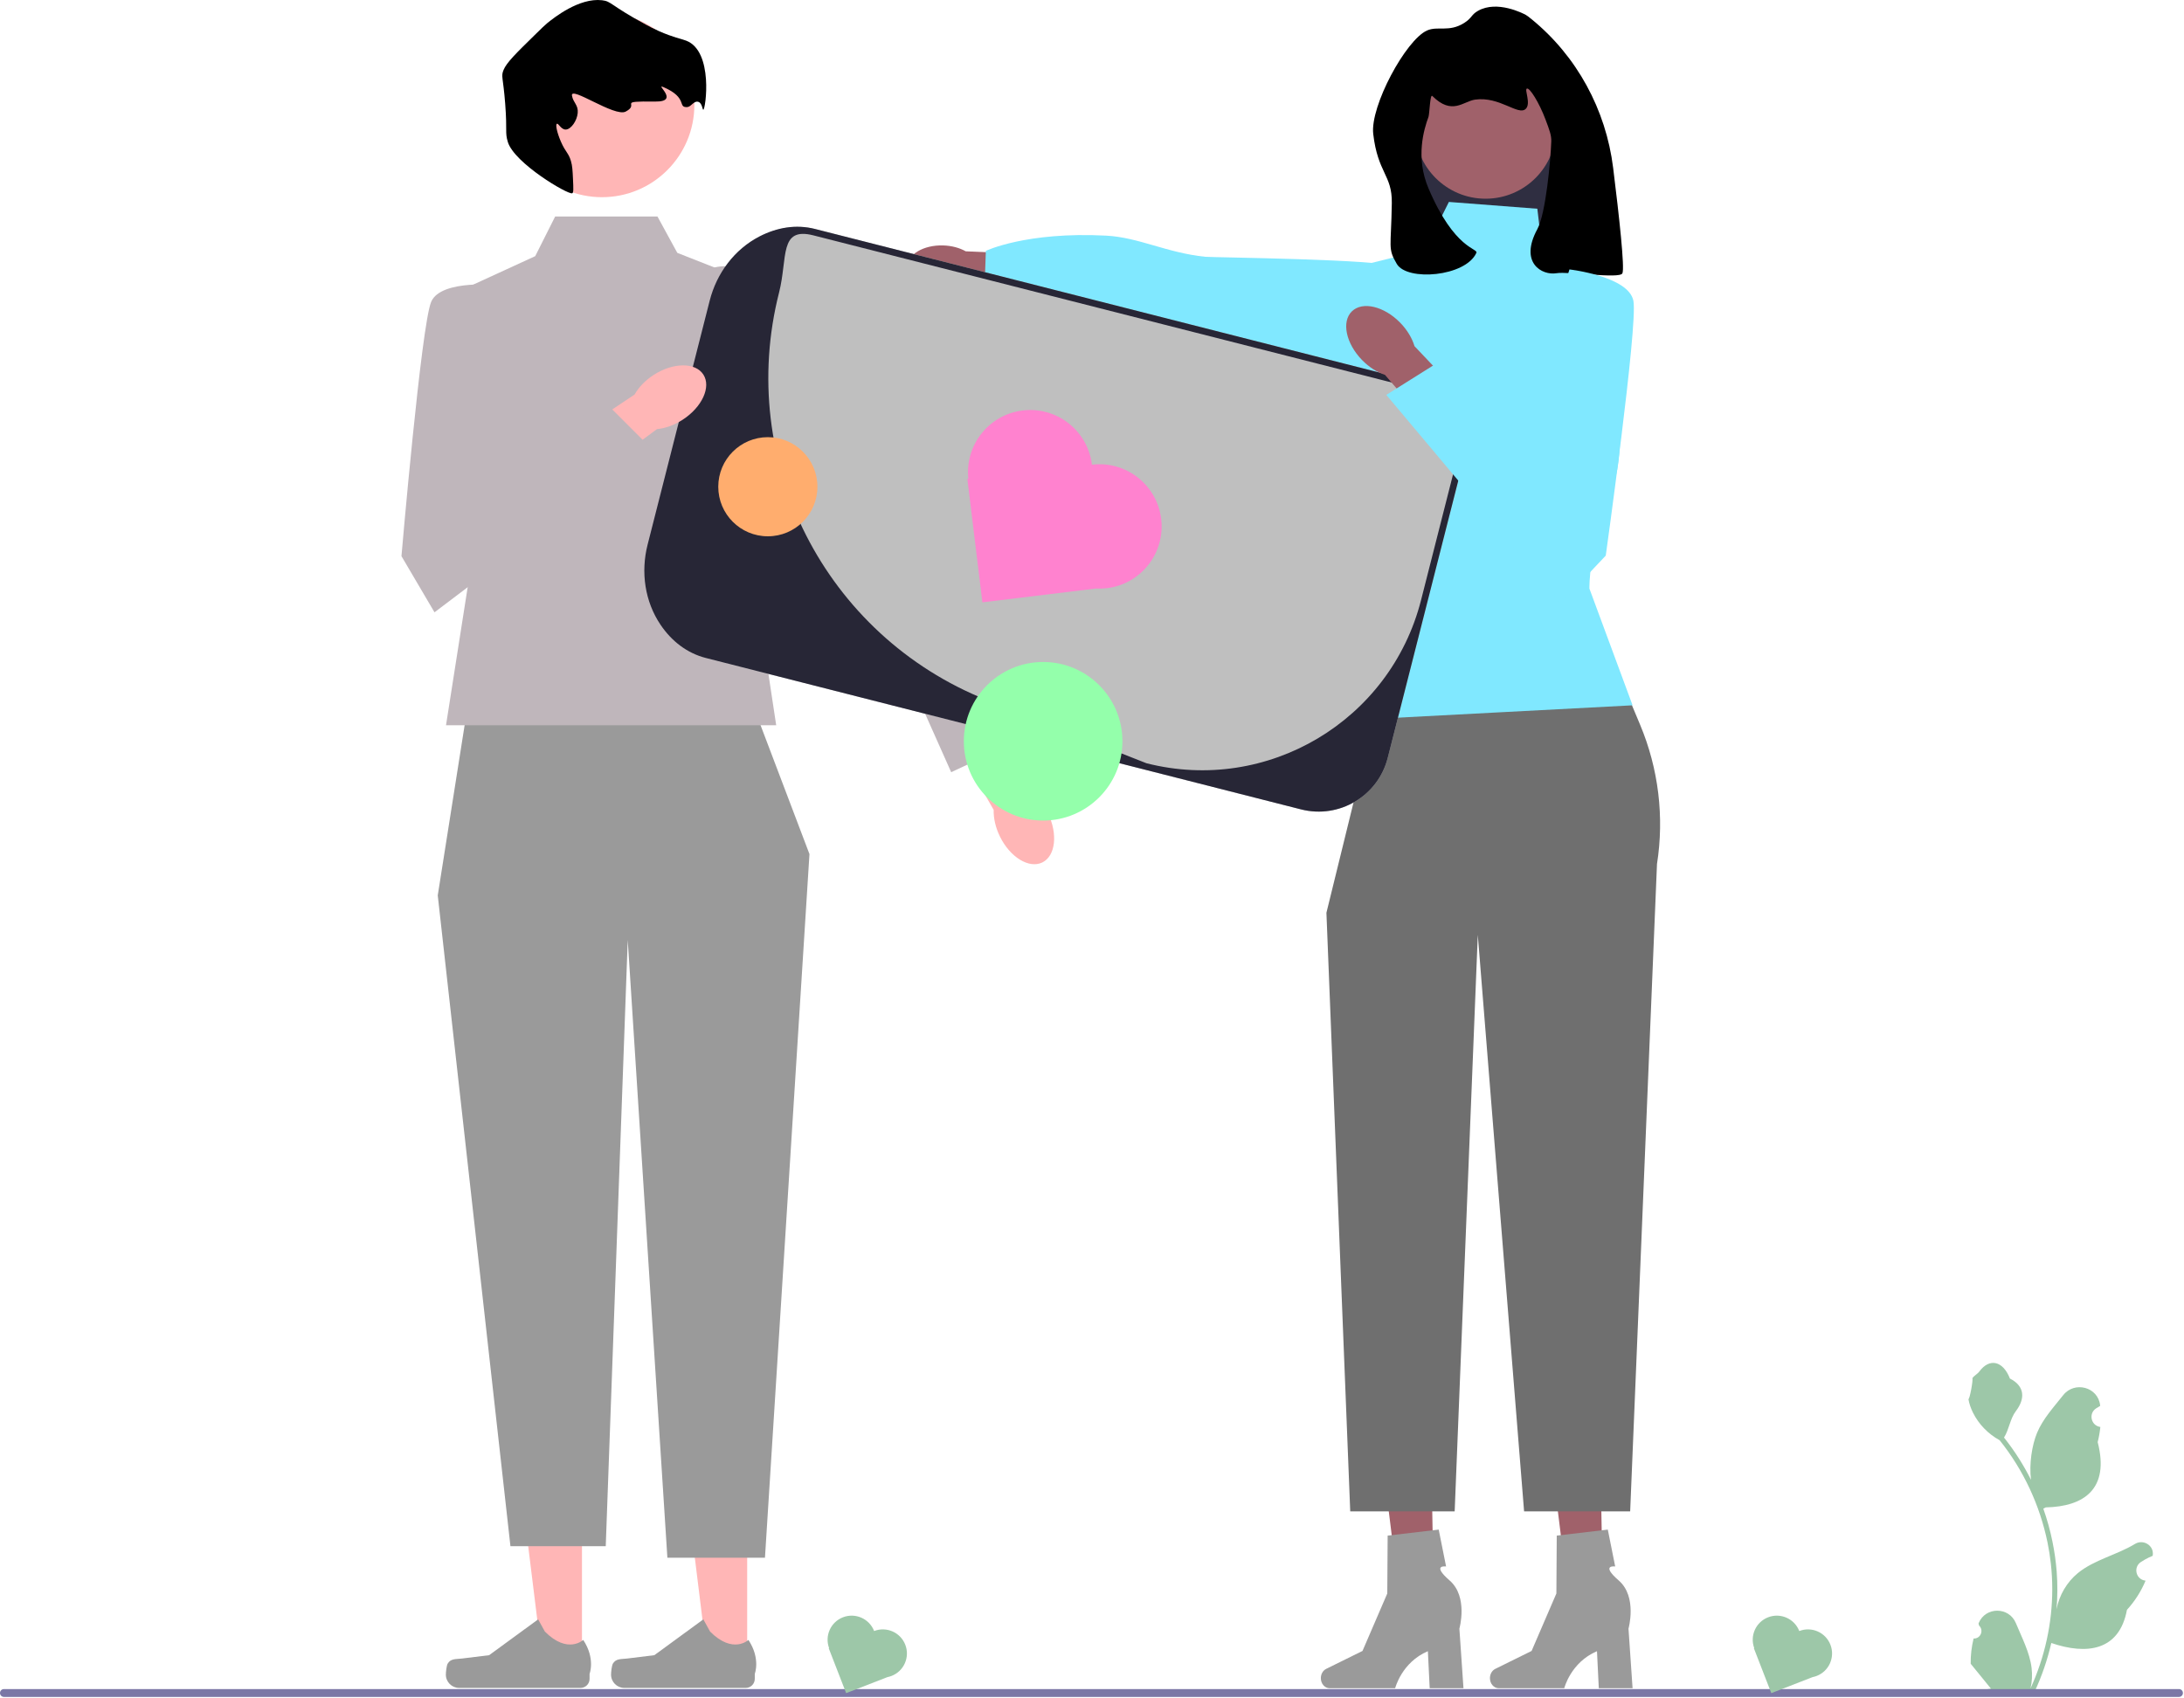 <svg width="661" height="514" viewBox="0 0 661 514" fill="none" xmlns="http://www.w3.org/2000/svg">
<g clip-path="url(#clip0_1971_41025)">
<path d="M476.607 95.103H428.219V17.887L476.607 33.33V95.103Z" fill="#2F2E41"/>
<path d="M485.197 487.151L475.211 487.387L469.645 442.525L484.381 442.176L485.197 487.151Z" fill="#A0616A"/>
<path d="M450.938 507.984C450.938 509.671 452.135 511.039 453.611 511.039H473.432C473.432 511.039 475.383 503.198 483.336 499.824L483.885 511.039H494.109L492.871 493.005C492.871 493.005 495.606 483.358 489.925 478.426C484.245 473.494 488.846 474.181 488.846 474.181L486.611 463.02L471.16 464.836L471.047 482.357L463.548 499.748L452.55 505.18C451.571 505.664 450.938 506.766 450.938 507.984Z" fill="#9A9A9A"/>
<path d="M434.017 487.151L424.031 487.387L418.465 442.525L433.201 442.176L434.017 487.151Z" fill="#A0616A"/>
<path d="M399.758 507.984C399.758 509.671 400.955 511.039 402.432 511.039H422.253C422.253 511.039 424.203 503.198 432.156 499.824L432.705 511.039H442.93L441.691 493.005C441.691 493.005 444.426 483.358 438.746 478.426C433.065 473.494 437.666 474.181 437.666 474.181L435.432 463.02L419.981 464.836L419.867 482.357L412.369 499.748L401.371 505.18C400.392 505.664 399.758 506.766 399.758 507.984Z" fill="#9A9A9A"/>
<path d="M479.695 179.523L415.863 217.617L401.449 276.301L408.656 457.501H440.264L447.264 282.993L461.276 457.501H493.379L501.498 261.535C503.734 247.293 501.97 232.711 496.401 219.414L479.695 179.523Z" fill="#6F6F6F"/>
<path d="M465.284 63.188L438.516 61.129L431.309 75.543L410.718 80.69L405.57 144.522C415.754 170.98 422.146 196.263 415.866 217.62L494.111 213.502L481.047 178.177C481.047 178.177 480.727 165.113 487.934 147.611C495.141 130.108 483.816 84.808 483.816 84.808L467.343 80.69L465.284 63.188Z" fill="#80E8FF"/>
<path d="M285.044 88.015C287.65 88.096 290.059 87.582 291.953 86.66L316.735 88.997L317.502 77.173L292.281 76.074C290.447 75.037 288.075 74.374 285.469 74.293C279.514 74.109 274.592 77.031 274.475 80.82C274.357 84.609 279.089 87.831 285.044 88.015Z" fill="#A0616A"/>
<path d="M431.638 124.115C431.638 124.115 430.762 86.445 422.5 80.791C419.093 78.459 366.702 77.93 364.793 77.732C353.023 76.512 344.647 71.839 334.737 71.327C310.585 70.079 298.375 75.939 298.375 75.939L297.949 88.033L431.638 124.115Z" fill="#80E8FF"/>
<path d="M449.616 60.151C461.421 60.151 470.99 50.581 470.99 38.776C470.99 26.972 461.421 17.402 449.616 17.402C437.812 17.402 428.242 26.972 428.242 38.776C428.242 50.581 437.812 60.151 449.616 60.151Z" fill="#A0616A"/>
<path d="M443.136 6.952C438.538 9.85 435.171 7.775 431.888 9.236C425.472 12.092 414.64 32.149 415.616 40.546C417 52.439 421.371 52.929 421.241 61.461C421.031 75.162 419.943 75.105 422.748 79.889C425.869 85.21 443.545 83.766 446.827 76.55C447.474 75.126 440.283 75.686 432.337 57.011C428.35 47.639 430.968 39.1 432.337 35.39C432.658 34.522 432.805 28.356 433.489 29.04C439.489 35.04 442.852 30.654 446.475 30.151C453.911 29.118 459.51 35.117 461.766 32.963C463.444 31.361 461.303 27.123 462.117 26.812C462.985 26.479 465.86 31.127 467.741 36.127C468.955 39.351 469.562 40.962 469.499 42.805C469.305 48.496 467.854 64.631 465.283 69.365C459.731 79.589 466.722 83.447 471.081 82.701C474.602 82.099 490.17 84.47 491.022 82.749C491.781 81.217 490.047 65.451 488.225 50.793C486.035 33.176 477.258 16.987 463.497 5.772C462.689 5.115 462.088 4.663 461.766 4.491C461.003 4.083 453.144 0.002 447.354 3.261C445.222 4.46 445.569 5.418 443.136 6.952Z" fill="black"/>
<path d="M176.137 503.838L164.278 503.837L158.637 458.094L176.14 458.095L176.137 503.838Z" fill="#FFB6B6"/>
<path d="M135.505 503.568C135.136 504.189 134.941 506.197 134.941 506.92C134.941 509.143 136.743 510.945 138.966 510.945H175.693C177.209 510.945 178.439 509.715 178.439 508.199V506.67C178.439 506.67 180.255 502.074 176.515 496.41C176.515 496.41 171.866 500.845 164.919 493.899L162.871 490.188L148.042 501.032L139.823 502.044C138.025 502.265 136.43 502.01 135.505 503.568Z" fill="#9A9A9A"/>
<path d="M226.137 503.838L214.278 503.837L208.637 458.094L226.14 458.095L226.137 503.838Z" fill="#FFB6B6"/>
<path d="M185.505 503.568C185.136 504.189 184.941 506.197 184.941 506.92C184.941 509.143 186.743 510.945 188.966 510.945H225.693C227.209 510.945 228.439 509.715 228.439 508.199V506.67C228.439 506.67 230.255 502.074 226.515 496.41C226.515 496.41 221.866 500.845 214.919 493.899L212.871 490.188L198.042 501.032L189.823 502.044C188.025 502.265 186.43 502.01 185.505 503.568Z" fill="#9A9A9A"/>
<path d="M228.488 215.039L141.488 214.039L132.488 271.039L154.488 468.039H183.331L189.988 284.539L201.988 471.539H231.52L244.988 258.539L228.488 215.039Z" fill="#9A9A9A"/>
<path d="M597.321 495.983C599.387 496.112 600.529 493.545 598.966 492.049L598.811 491.431C598.831 491.382 598.852 491.332 598.872 491.283C600.962 486.301 608.042 486.335 610.114 491.324C611.952 495.753 614.293 500.188 614.87 504.87C615.128 506.937 615.012 509.043 614.553 511.071C618.861 501.66 621.128 491.384 621.128 481.05C621.128 478.454 620.986 475.857 620.695 473.267C620.456 471.149 620.127 469.043 619.701 466.957C617.395 455.68 612.402 444.939 605.201 435.967C601.739 434.075 598.852 431.116 597.108 427.571C596.481 426.292 595.99 424.916 595.758 423.514C596.152 423.566 597.243 417.566 596.946 417.198C597.495 416.365 598.478 415.95 599.078 415.137C602.06 411.094 606.169 411.8 608.314 417.295C612.896 419.607 612.94 423.443 610.129 427.131C608.34 429.478 608.094 432.654 606.525 435.166C606.686 435.373 606.854 435.573 607.016 435.78C609.977 439.578 612.538 443.66 614.697 447.948C614.087 443.182 614.987 437.44 616.523 433.739C618.271 429.522 621.548 425.97 624.434 422.324C627.9 417.945 635.007 419.856 635.618 425.407C635.624 425.461 635.629 425.515 635.635 425.568C635.206 425.81 634.786 426.067 634.376 426.338C632.037 427.886 632.845 431.512 635.617 431.94L635.68 431.95C635.525 433.493 635.26 435.024 634.873 436.529C638.575 450.845 630.583 456.059 619.171 456.293C618.919 456.422 618.674 456.552 618.422 456.674C619.578 459.93 620.502 463.269 621.186 466.653C621.8 469.644 622.226 472.666 622.465 475.702C622.763 479.532 622.737 483.382 622.414 487.205L622.433 487.07C623.253 482.859 625.54 478.925 628.86 476.199C633.805 472.137 640.792 470.641 646.128 467.375C648.696 465.803 651.987 467.835 651.539 470.812L651.517 470.955C650.723 471.278 649.948 471.652 649.199 472.072C648.77 472.314 648.35 472.571 647.94 472.842C645.6 474.389 646.409 478.016 649.181 478.444L649.244 478.454C649.289 478.46 649.328 478.467 649.373 478.473C648.01 481.709 646.111 484.712 643.734 487.302C641.42 499.799 631.478 500.985 620.844 497.346H620.838C619.675 502.41 617.976 507.357 615.793 512.072H597.773C597.708 511.872 597.65 511.665 597.592 511.465C599.259 511.568 600.938 511.471 602.578 511.168C601.241 509.527 599.904 507.874 598.567 506.233C598.535 506.201 598.509 506.169 598.483 506.136C597.805 505.297 597.121 504.463 596.442 503.624L596.442 503.623C596.4 501.045 596.709 498.476 597.321 495.983Z" fill="#9DC7A8"/>
<path d="M0 512.479C0 513.139 0.53 513.669 1.19 513.669H659.48C660.14 513.669 660.67 513.139 660.67 512.479C660.67 511.819 660.14 511.289 659.48 511.289H1.19C0.53 511.289 0 511.819 0 512.479Z" fill="#7B77A6"/>
<path d="M198.988 65.539H168.024L161.988 77.539L132.488 91.086L142.988 168.539L134.988 219.539H234.921L225.988 160.539L237.988 89.539L204.988 76.539L198.988 65.539Z" fill="#BFB6BB"/>
<path d="M302.635 253.221C301.284 250.465 300.668 247.633 300.738 245.155L286.215 219.721L298.52 213.164L311.927 239.671C313.929 241.134 315.789 243.356 317.14 246.111C320.225 252.405 319.479 259.099 315.473 261.063C311.468 263.026 305.72 259.515 302.635 253.221Z" fill="#FFB6B6"/>
<path d="M206.91 86.126C206.91 86.126 216.707 76.046 227.697 83.061C238.688 90.075 278.781 161.859 278.781 161.859L309.707 223.572L287.878 233.742L261.541 174.647L206.23 115.126L206.91 86.126Z" fill="#BFB6BB"/>
<path d="M182.195 59.691C197.637 59.691 210.155 47.172 210.155 31.73C210.155 16.288 197.637 3.77 182.195 3.77C166.753 3.77 154.234 16.288 154.234 31.73C154.234 47.172 166.753 59.691 182.195 59.691Z" fill="#FFB6B6"/>
<path d="M173.42 54.232C173.549 56.971 173.614 58.341 173.193 58.507C171.926 59.005 155.614 49.371 153.693 42.958C152.797 39.967 153.554 39.907 152.9 31.398C152.274 23.259 151.573 23.194 152.402 21.18C153.323 18.942 156.137 16.185 161.765 10.67C163.893 8.585 164.956 7.543 165.628 7.004C167.664 5.37 175.247 -0.717 182.2 0.07C185.115 0.399 184.616 1.563 195.505 7.468C196.443 7.976 197.7 8.648 199.437 9.418C203.661 11.293 206.282 11.779 207.662 12.302C216.022 15.47 213.569 33.12 212.85 33.221C212.588 33.258 212.517 30.97 211.145 30.78C209.91 30.61 209.124 32.348 208.001 32.411C204.936 32.584 208.34 29.65 200.838 26.39C197.921 25.123 206.037 30.836 198.311 30.743C186.23 30.598 193.957 31.367 189.369 33.777C186.023 35.535 172.563 25.862 173.11 28.953C173.495 31.133 175.077 31.761 174.849 34.203C174.628 36.569 172.85 39.119 171.281 39.213C169.836 39.299 169.043 37.27 168.561 37.465C168.037 37.676 168.613 40.221 169.744 42.837C171.18 46.157 172.037 46.183 172.794 48.737C173.23 50.206 173.293 51.548 173.42 54.232Z" fill="black"/>
<path d="M393.796 245.012L213.638 199.175C202.122 196.245 195.136 184.492 198.066 172.975L220.479 84.884C223.409 73.368 235.162 66.382 246.679 69.312L426.837 115.149C438.353 118.079 445.339 129.833 442.409 141.349L419.996 229.44C417.066 240.957 405.312 247.942 393.796 245.012Z" fill="#BFBFBF"/>
<path d="M393.796 245.012L213.638 199.175C207.88 197.71 203.254 194.039 199.95 189.172C195.143 182.09 193.888 173.174 195.999 164.879L214.793 91.008C216.904 82.713 222.267 75.481 229.874 71.557C235.103 68.861 240.921 67.847 246.679 69.312L426.837 115.149C438.371 118.084 445.343 129.814 442.408 141.349L419.996 229.44C417.066 240.956 405.312 247.942 393.796 245.012ZM246.186 71.25C235.721 68.588 238.456 78.065 235.794 88.53C222.804 139.584 249.671 192.367 298.602 211.888C325.015 222.425 346.985 231.038 346.985 231.038C383.575 240.348 420.784 218.233 430.093 181.643L440.47 140.856C443.133 130.391 436.808 119.75 426.343 117.087L246.186 71.25Z" fill="#272636"/>
<path d="M330.478 140.667C329.223 130.346 319.839 122.998 309.519 124.253C299.296 125.496 291.994 134.716 293.077 144.92L292.777 144.956L297.324 182.33L331.714 178.146C332.801 178.205 333.907 178.176 335.025 178.04C345.345 176.785 352.694 167.401 351.438 157.08C350.183 146.76 340.799 139.411 330.478 140.667Z" fill="#FF82CF"/>
<path d="M264.558 493.721C263.102 489.967 258.878 488.106 255.125 489.562C251.407 491.005 249.548 495.162 250.928 498.888L250.819 498.93L256.094 512.522L268.6 507.668C269.014 507.586 269.426 507.47 269.833 507.312C273.586 505.856 275.448 501.632 273.991 497.879C272.535 494.126 268.311 492.264 264.558 493.721Z" fill="#9DC7A8"/>
<path d="M544.558 493.721C543.102 489.967 538.878 488.106 535.125 489.562C531.407 491.005 529.548 495.162 530.928 498.888L530.819 498.93L536.094 512.522L548.601 507.668C549.014 507.586 549.426 507.47 549.833 507.312C553.586 505.856 555.448 501.632 553.991 497.879C552.535 494.126 548.311 492.264 544.558 493.721Z" fill="#9DC7A8"/>
<path d="M315.711 248.387C328.966 248.387 339.711 237.642 339.711 224.387C339.711 211.132 328.966 200.387 315.711 200.387C302.456 200.387 291.711 211.132 291.711 224.387C291.711 237.642 302.456 248.387 315.711 248.387Z" fill="#94FFAB"/>
<path d="M206.612 127.054C204.036 128.722 201.298 129.671 198.829 129.896L175.301 147.339L167.328 135.9L192.054 119.438C193.268 117.276 195.253 115.165 197.828 113.496C203.711 109.685 210.447 109.63 212.872 113.374C215.298 117.118 212.495 123.242 206.612 127.054Z" fill="#FFB6B6"/>
<path d="M151.504 86.35C151.504 86.35 133.504 84.35 130.504 91.35C127.504 98.35 121.504 168.35 121.504 168.35L131.504 185.35L197.083 135.718L183.802 122.438L155.697 135.718L151.504 86.35Z" fill="#BFB6BB"/>
<path d="M412.218 108.97C414.357 111.17 416.816 112.704 419.172 113.474L438.225 135.718L448.545 126.343L428.107 104.787C427.404 102.41 425.939 99.909 423.8 97.709C418.914 92.683 412.36 91.13 409.161 94.239C405.963 97.349 407.332 103.944 412.218 108.97Z" fill="#A0616A"/>
<path d="M475.007 81.559C475.007 81.559 493 83.618 494.366 91.11C495.731 98.602 485.992 168.18 485.992 168.18L472.457 182.526L419.578 119.536L435.483 109.547L459.925 128.753L475.007 81.559Z" fill="#80E8FF"/>
<path d="M232.391 162.341C240.678 162.341 247.396 155.623 247.396 147.336C247.396 139.05 240.678 132.332 232.391 132.332C224.104 132.332 217.387 139.05 217.387 147.336C217.387 155.623 224.104 162.341 232.391 162.341Z" fill="#FFAD6E"/>
</g>
<defs>
<clipPath id="clip0_1971_41025">
<rect width="660.67" height="513.668" fill="white"/>
</clipPath>
</defs>
</svg>
